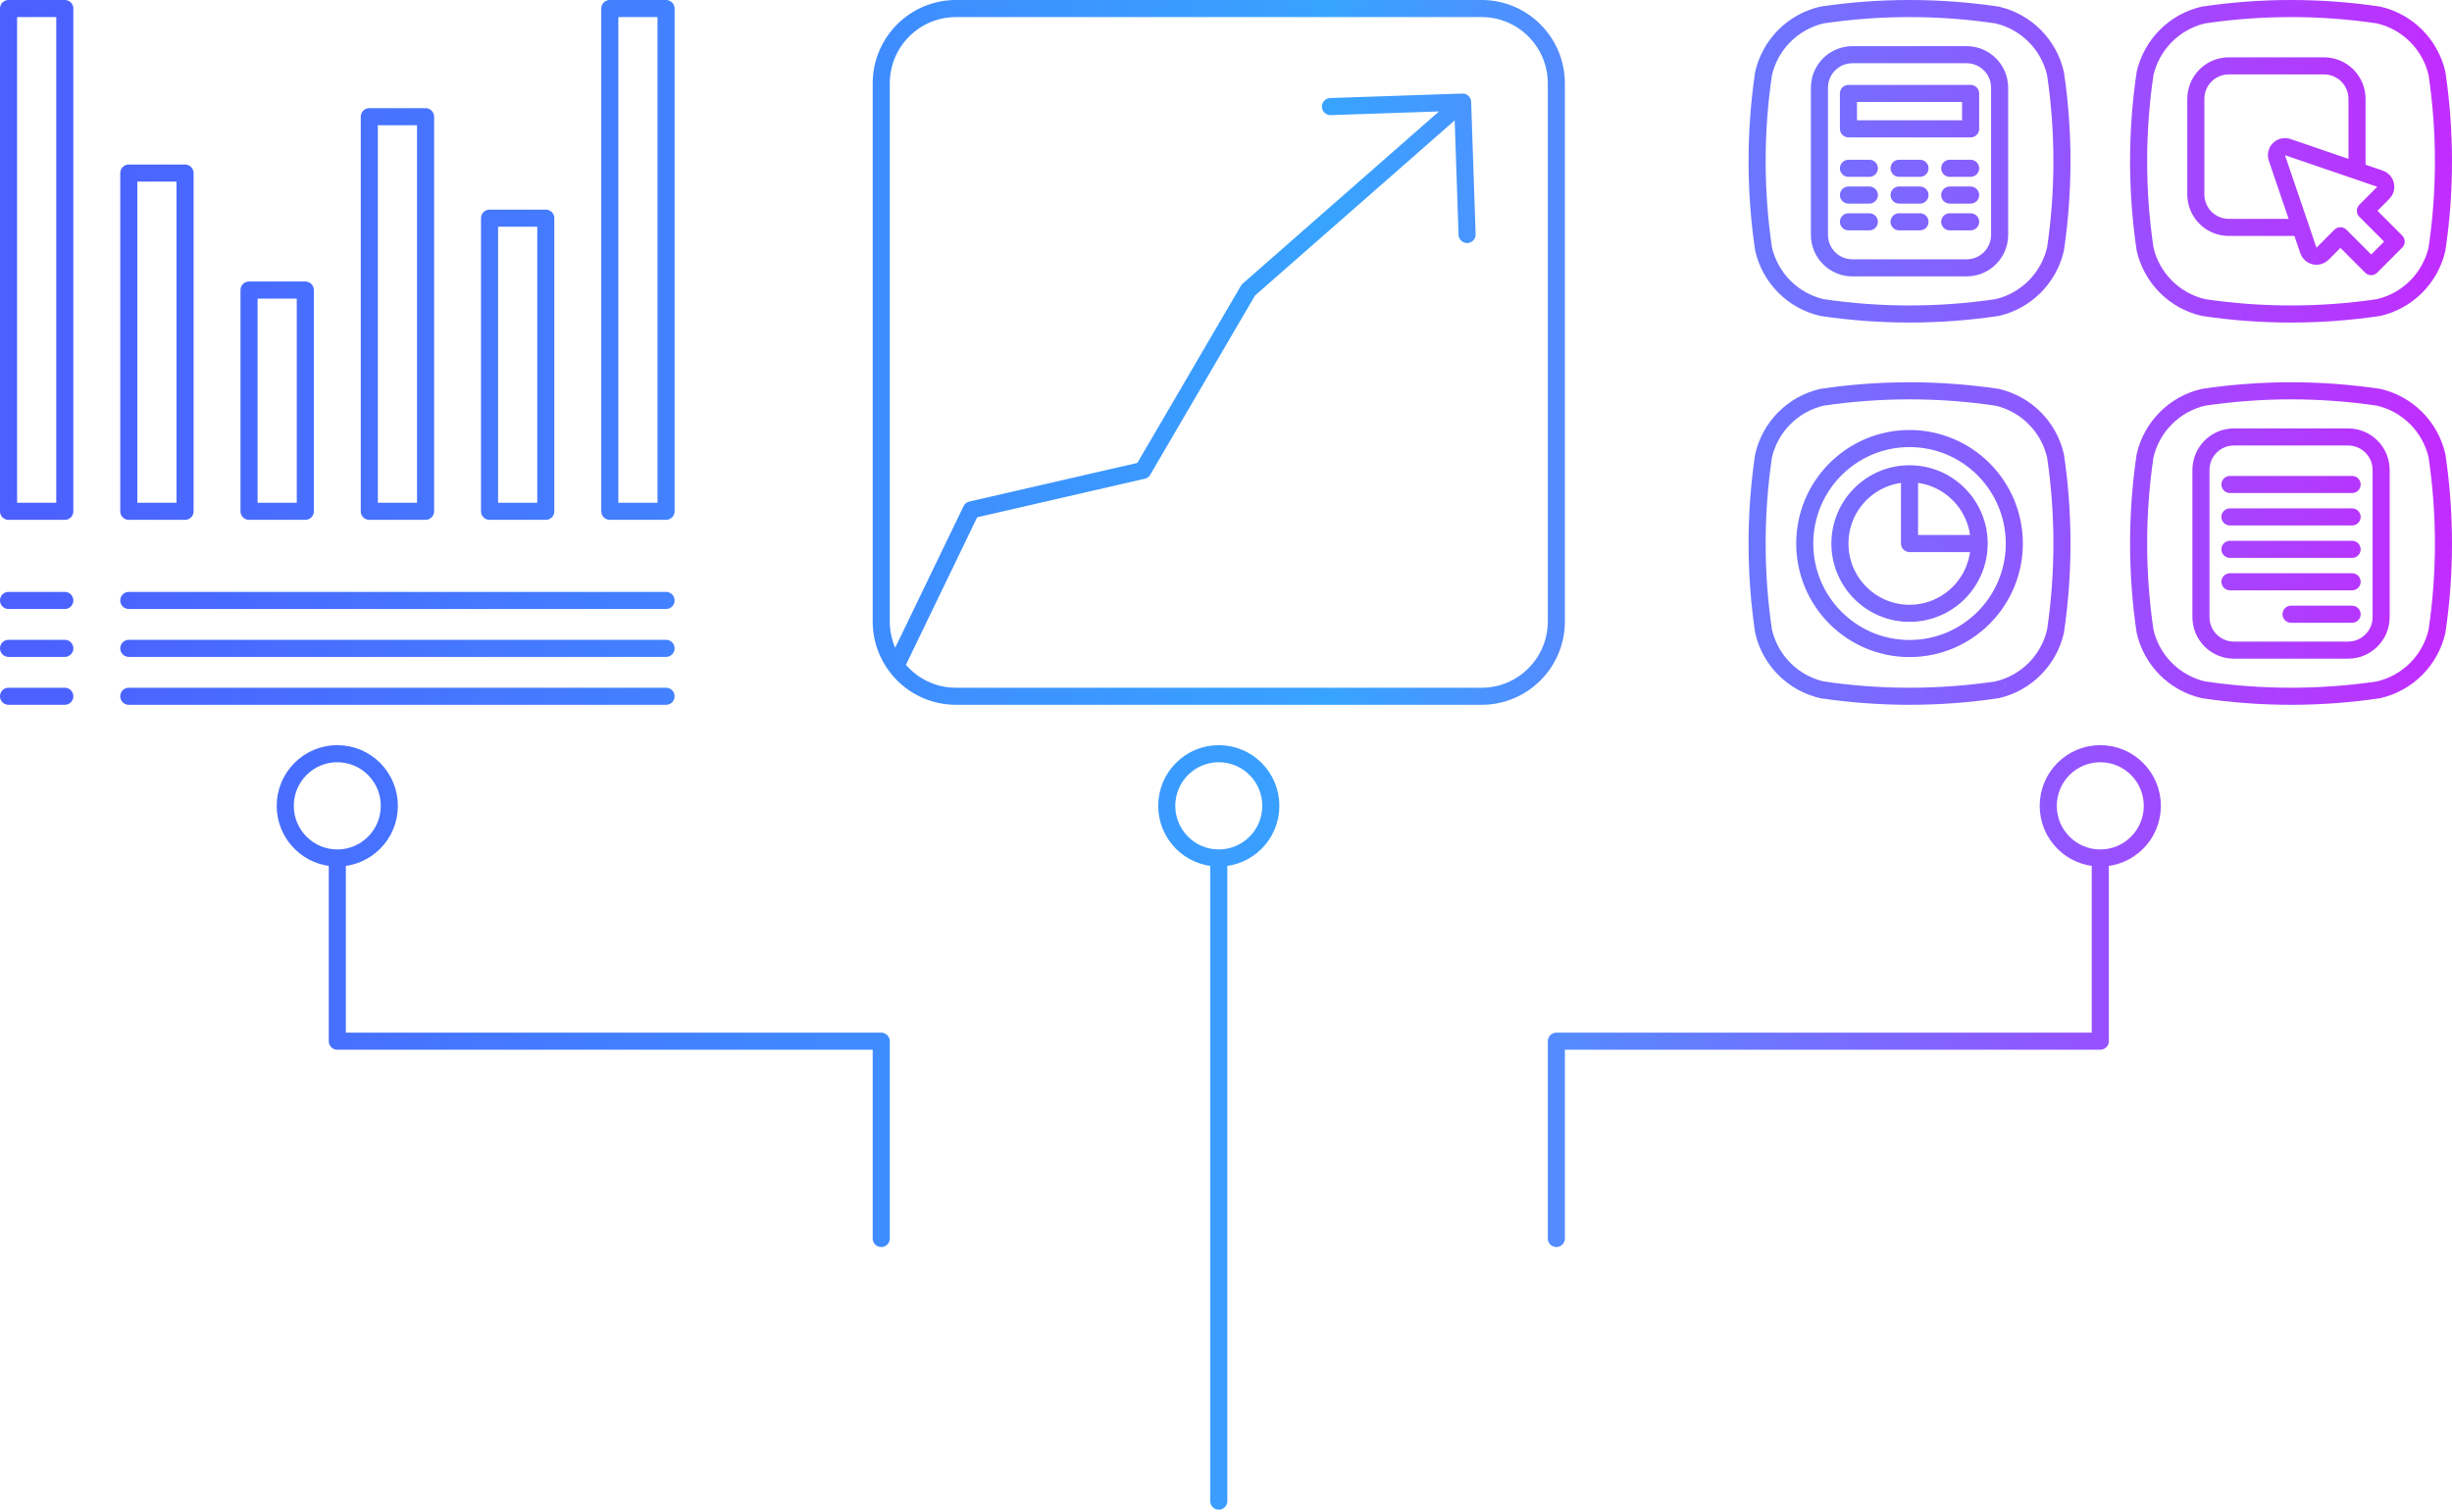 <svg width="574" height="354" viewBox="0 0 574 354" fill="none" xmlns="http://www.w3.org/2000/svg">
<path d="M209.727 155.93L227.364 119.394L267.534 110.155L292.225 67.914L342.389 23.906M342.389 23.906L311.459 24.955M342.389 23.906L343.436 54.91M30.15 140.596H155.92M30.15 151.816H155.92M30.15 163.036H155.92M2 140.596H15.17M2 151.816H15.17M2 163.036H15.17M538.548 53.245L533.008 36.98C532.889 36.627 532.87 36.247 532.955 35.884C533.04 35.521 533.224 35.189 533.487 34.925C533.75 34.661 534.082 34.477 534.444 34.392C534.806 34.306 535.185 34.325 535.537 34.444L551.766 39.997M538.548 53.245H521.752C520.738 53.247 519.733 53.048 518.795 52.66C517.857 52.271 517.006 51.701 516.288 50.982C515.571 50.263 515.002 49.409 514.615 48.47C514.227 47.53 514.029 46.523 514.031 45.506V23.163C514.029 22.146 514.227 21.139 514.615 20.199C515.002 19.26 515.571 18.406 516.288 17.687C517.005 16.968 517.857 16.398 518.795 16.009C519.733 15.621 520.738 15.422 521.752 15.424H544.045C545.059 15.422 546.064 15.621 547.002 16.009C547.939 16.398 548.791 16.968 549.509 17.687C550.226 18.406 550.795 19.26 551.182 20.199C551.569 21.139 551.768 22.146 551.766 23.163V39.997M538.548 53.245L540.38 58.667C540.493 58.988 540.686 59.275 540.94 59.501C541.194 59.726 541.501 59.884 541.832 59.958C542.164 60.032 542.509 60.021 542.834 59.925C543.16 59.829 543.456 59.652 543.695 59.41L547.883 55.212L555.082 62.427L560.927 56.568L553.729 49.353L557.917 45.156C558.16 44.915 558.338 44.615 558.432 44.285C558.526 43.956 558.534 43.607 558.455 43.274C558.377 42.94 558.213 42.632 557.982 42.38C557.75 42.128 557.458 41.939 557.132 41.833L551.766 39.997M437.605 39.408H432.712M449.458 39.408H444.564M461.31 39.408H456.417M437.605 45.673H432.712M449.458 45.673H444.564M461.31 45.673H456.417M437.605 51.938H432.712M449.458 51.938H444.564M461.31 51.938H456.417M550.617 113.446H522.019M550.617 121.04H522.019M550.617 128.634H522.019M550.617 136.228H522.019M550.617 143.822H536.318M463.308 127.273C463.308 136.294 456.012 143.607 447.011 143.607C438.01 143.607 430.714 136.294 430.714 127.273C430.714 118.252 438.01 110.938 447.011 110.938M463.308 127.273C463.308 118.252 456.012 110.938 447.011 110.938M463.308 127.273L447.009 127.273L447.011 110.938M78.962 200.904V243.801H206.294V290M78.962 200.904C85.69 200.904 91.142 195.436 91.142 188.692C91.142 181.949 85.688 176.483 78.96 176.483C72.232 176.483 66.778 181.949 66.778 188.692C66.778 195.436 72.234 200.904 78.962 200.904ZM491.663 200.904V243.801H364.332V290M491.663 200.904C498.391 200.904 503.847 195.436 503.847 188.692C503.847 181.949 498.392 176.483 491.665 176.483C484.937 176.483 479.483 181.949 479.483 188.692C479.483 195.436 484.935 200.904 491.663 200.904ZM285.312 200.902V351.5M285.312 200.902C292.04 200.902 297.494 195.436 297.494 188.692C297.494 181.949 292.04 176.483 285.312 176.483C278.585 176.483 273.131 181.949 273.131 188.692C273.131 195.436 278.585 200.902 285.312 200.902ZM223.785 2H346.84C356.499 2 364.33 9.849 364.33 19.531V145.505C364.33 155.187 356.499 163.036 346.84 163.036H223.785C214.125 163.036 206.294 155.187 206.294 145.505V19.531C206.294 9.849 214.125 2 223.785 2ZM2 2H15.17V119.724H2V2ZM30.15 40.526H43.32V119.724H30.15V40.526ZM58.3 67.916H71.47V119.724H58.3V67.916ZM86.451 27.327H99.62V119.724H86.451V27.327ZM114.601 51.086H127.77V119.724H114.601V51.086ZM142.751 2H155.92V119.724H142.751V2ZM467.509 72.012C453.918 74.03 440.104 74.03 426.512 72.012C423.18 71.243 420.131 69.55 417.714 67.127C415.296 64.704 413.607 61.648 412.839 58.308C410.826 44.686 410.826 30.84 412.839 17.218C413.608 13.879 415.297 10.823 417.715 8.4C420.132 5.977 423.181 4.284 426.512 3.513C440.104 1.496 453.918 1.496 467.509 3.513C470.841 4.282 473.891 5.975 476.308 8.399C478.726 10.822 480.415 13.878 481.182 17.218C483.196 30.84 483.196 44.686 481.182 58.308C480.414 61.647 478.725 64.703 476.307 67.126C473.89 69.549 470.841 71.242 467.509 72.012ZM556.817 72.012C543.225 74.03 529.411 74.03 515.819 72.012C512.487 71.243 509.438 69.55 507.021 67.127C504.603 64.704 502.914 61.648 502.146 58.308C500.133 44.686 500.133 30.84 502.146 17.218C502.915 13.879 504.604 10.823 507.022 8.4C509.439 5.977 512.488 4.284 515.819 3.513C529.411 1.496 543.225 1.496 556.817 3.513C560.149 4.282 563.198 5.975 565.616 8.399C568.033 10.822 569.722 13.878 570.49 17.218C572.503 30.84 572.503 44.686 570.49 58.308C569.721 61.647 568.032 64.703 565.614 67.126C563.197 69.549 560.148 71.242 556.817 72.012ZM467.509 161.522C453.918 163.54 440.104 163.54 426.512 161.522C423.18 160.753 420.131 159.06 417.714 156.637C415.296 154.214 413.607 151.158 412.839 147.818C410.826 134.196 410.826 120.35 412.839 106.728C413.608 103.389 415.297 100.333 417.715 97.91C420.132 95.487 423.181 93.794 426.512 93.023C440.104 91.006 453.918 91.006 467.509 93.023C470.841 93.793 473.891 95.485 476.308 97.909C478.726 100.332 480.415 103.388 481.182 106.728C483.196 120.35 483.196 134.196 481.182 147.818C480.414 151.157 478.725 154.213 476.307 156.636C473.89 159.059 470.841 160.752 467.509 161.522ZM556.817 161.522C543.225 163.54 529.411 163.54 515.819 161.522C512.487 160.753 509.438 159.06 507.021 156.637C504.603 154.214 502.914 151.158 502.146 147.818C500.133 134.196 500.133 120.35 502.146 106.728C502.915 103.389 504.604 100.333 507.022 97.91C509.439 95.487 512.488 93.794 515.819 93.023C529.411 91.006 543.225 91.006 556.817 93.023C560.149 93.793 563.198 95.485 565.615 97.909C568.033 100.332 569.722 103.388 570.49 106.728C572.503 120.35 572.503 134.196 570.49 147.818C569.721 151.157 568.032 154.213 565.614 156.636C563.197 159.059 560.148 160.752 556.817 161.522ZM433.635 12.807H460.386C464.647 12.807 468.101 16.269 468.101 20.539V54.986C468.101 59.257 464.647 62.718 460.386 62.718H433.635C429.375 62.718 425.921 59.257 425.921 54.986V20.539C425.921 16.269 429.375 12.807 433.635 12.807ZM432.712 21.882H461.31V30.169H432.712V21.882ZM522.943 102.317H549.694C553.954 102.317 557.408 105.779 557.408 110.049V144.496C557.408 148.767 553.954 152.228 549.694 152.228H522.943C518.682 152.228 515.228 148.767 515.228 144.496V110.049C515.228 105.779 518.682 102.317 522.943 102.317ZM471.539 127.273C471.539 140.85 460.558 151.857 447.011 151.857C433.464 151.857 422.482 140.85 422.482 127.273C422.482 113.695 433.464 102.689 447.011 102.689C460.558 102.689 471.539 113.695 471.539 127.273Z" stroke="url(#paint0_linear_285_762)" stroke-width="4" stroke-linecap="round" stroke-linejoin="round"/>
<defs>
<linearGradient id="paint0_linear_285_762" x1="2" y1="176.75" x2="572" y2="176.75" gradientUnits="userSpaceOnUse">
<stop stop-color="#4C5FFF"/>
<stop offset="0.545" stop-color="#38A3FF"/>
<stop offset="1" stop-color="#C12DFF"/>
</linearGradient>
</defs>
</svg>
